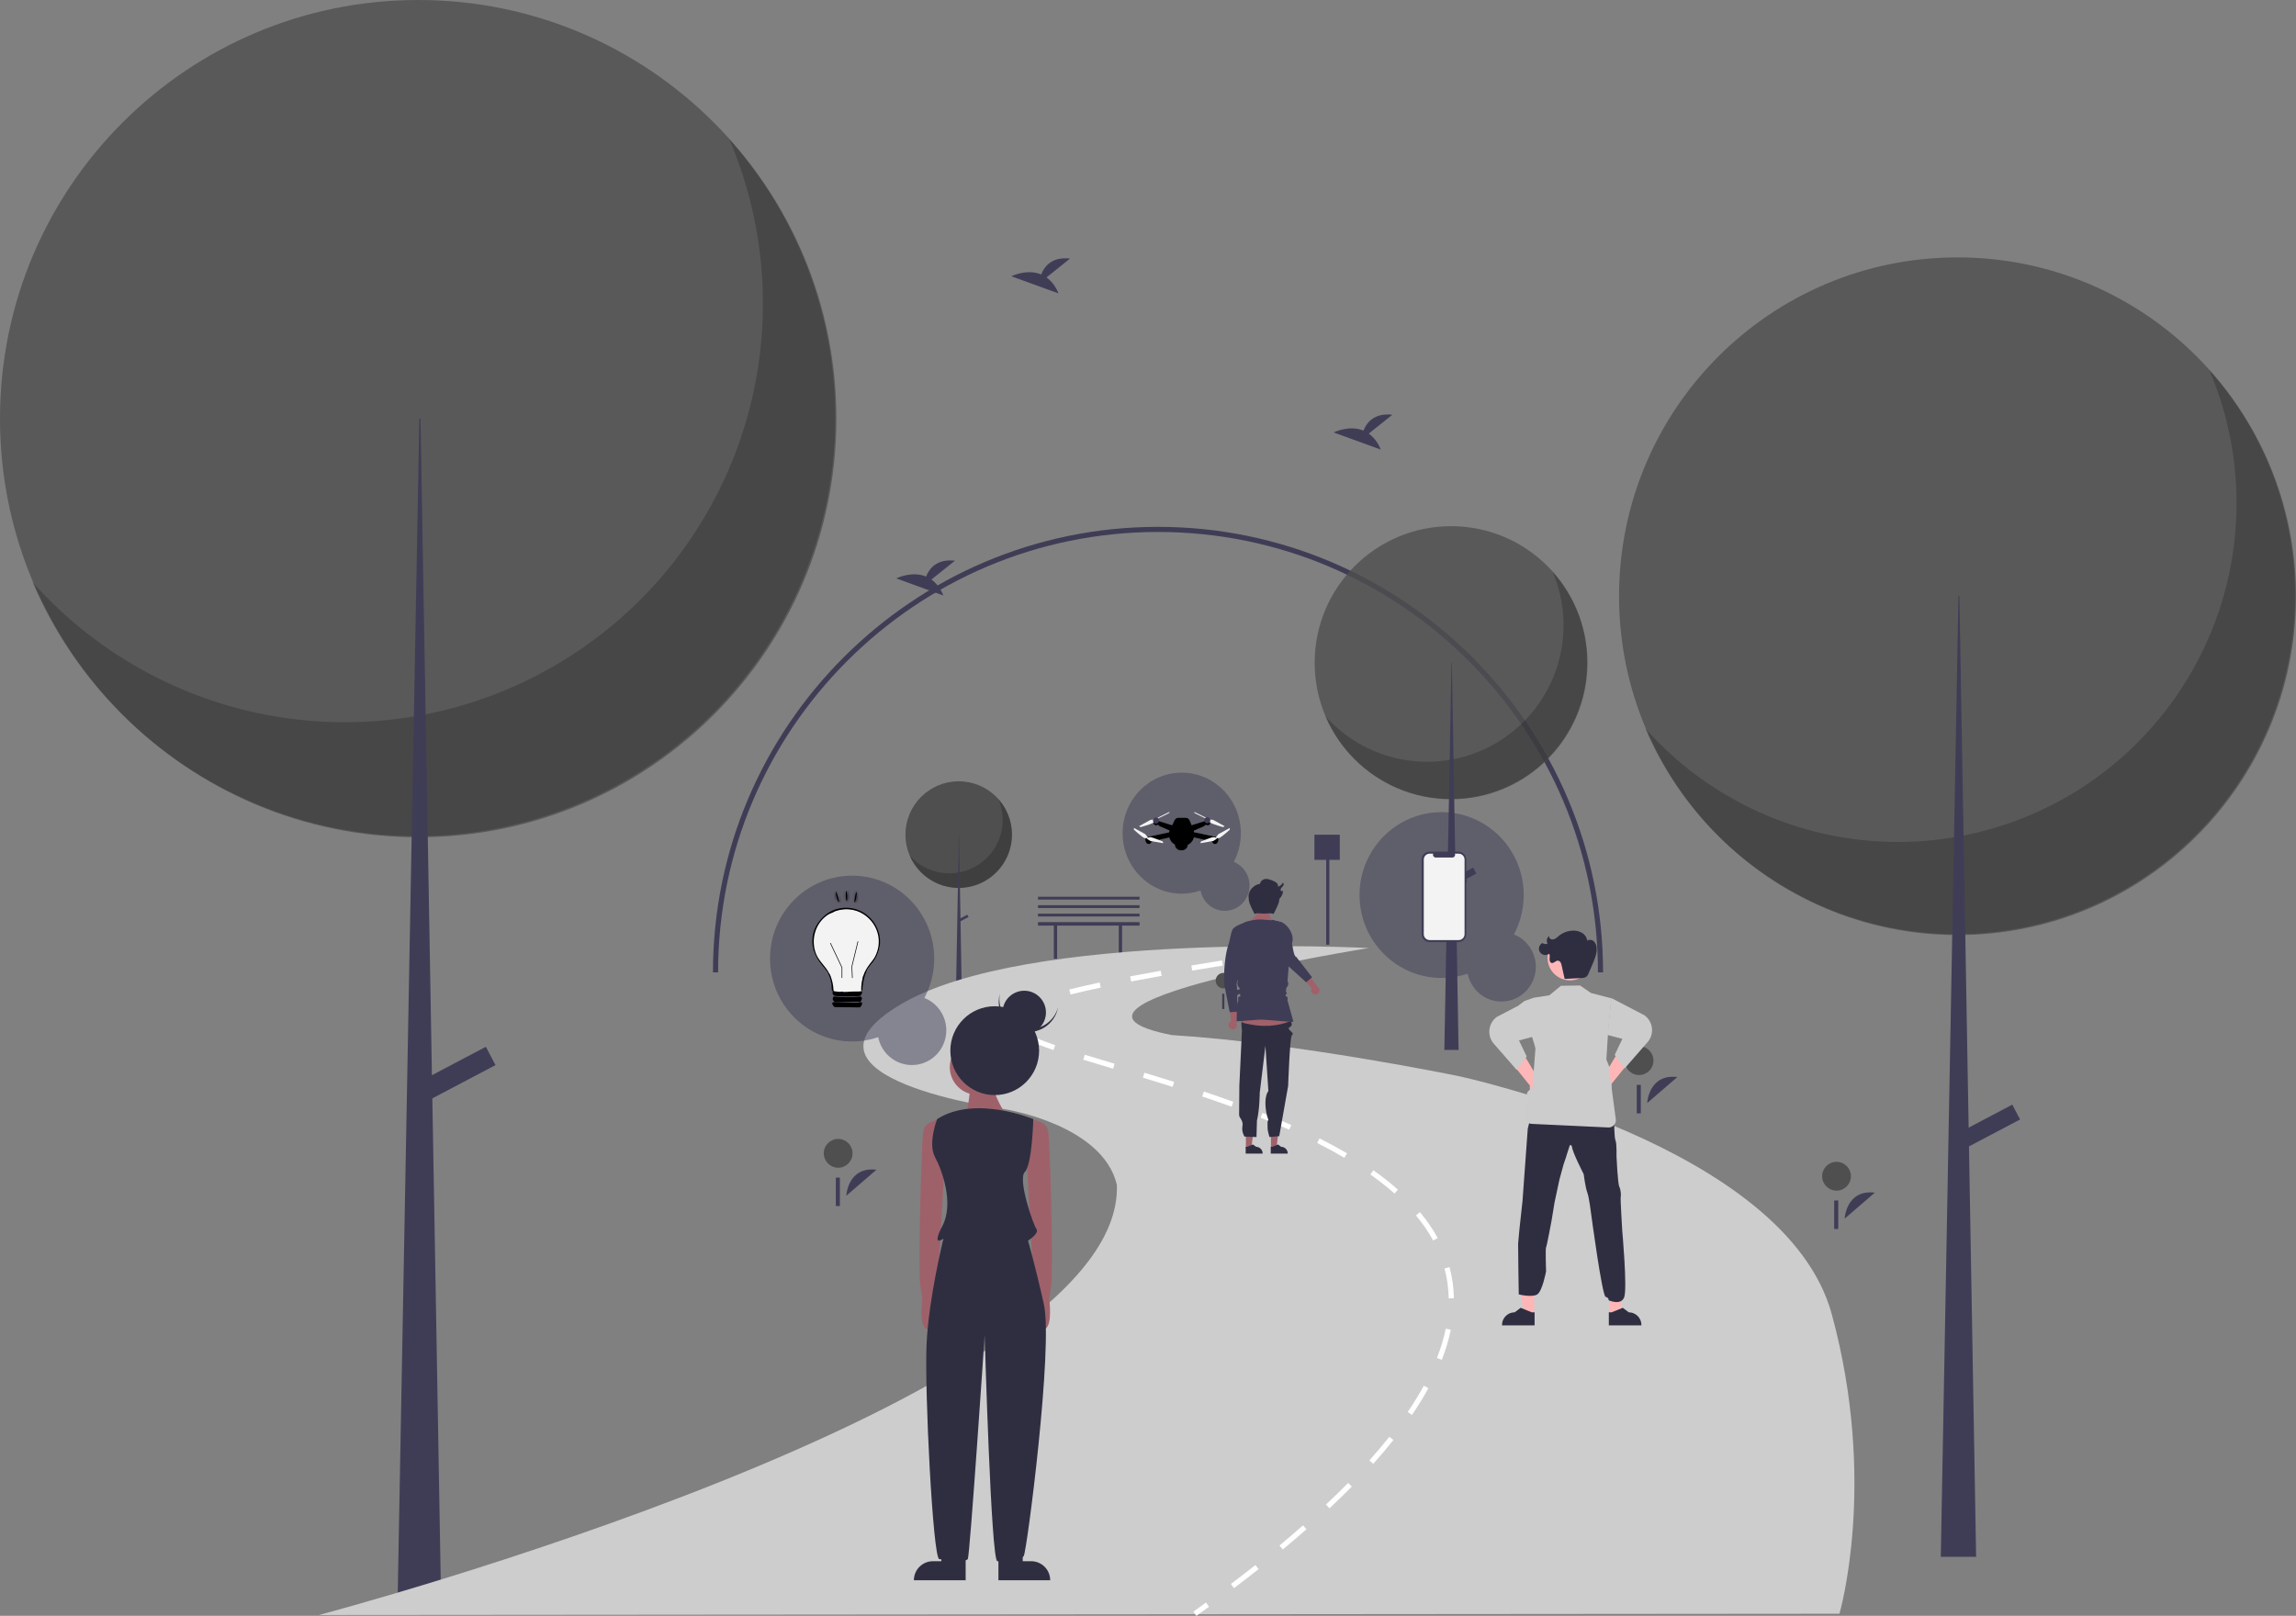 <svg xmlns="http://www.w3.org/2000/svg" fill="none" viewBox="0 0 814 573" height="573" width="814">
<rect x="0" y="0" width="814" height="573" fill="#808080" stroke="none"/>
<g clip-path="url(#clip0_10_353)">
<path fill="#3F3D56" d="M404 327H368V328.238H373.614V340H374.776V328.238H396.643V340H397.805V328.238H404V327Z"></path>
<path fill="#3F3D56" d="M475 296H466V304.925H470.172V335H471.297V304.925H475V296Z"></path>
<path fill="#3F3D56" d="M404 324H368V325H404V324Z"></path>
<path fill="#3F3D56" d="M404 321H368V322H404V321Z"></path>
<path fill="#3F3D56" d="M404 318H368V319H404V318Z"></path>
<path fill="#3F3D56" d="M568.333 344.812H566.519C566.519 258.701 496.551 188.646 410.55 188.646C324.548 188.646 254.581 258.701 254.581 344.812H252.767C252.767 257.7 323.548 186.83 410.55 186.83C497.552 186.83 568.333 257.7 568.333 344.812Z"></path>
<path fill="#4F4F4F" d="M148.261 296.898C230.144 296.898 296.523 230.435 296.523 148.449C296.523 66.463 230.144 0 148.261 0C66.379 0 0 66.463 0 148.449C0 230.435 66.379 296.898 148.261 296.898Z" opacity="0.8"></path>
<path fill="black" d="M258.548 49.297C272.377 81.687 274.253 117.946 263.84 151.594C253.428 185.242 231.405 214.086 201.708 232.973C172.01 251.86 136.573 259.558 101.728 254.692C66.884 249.826 34.903 232.713 11.5 206.411C19.948 226.2 32.592 243.913 48.556 258.324C64.52 272.735 83.423 283.498 103.954 289.868C124.485 296.238 146.153 298.063 167.458 295.216C188.763 292.368 209.196 284.917 227.339 273.378C245.483 261.84 260.904 246.489 272.534 228.391C284.165 210.292 291.726 189.878 294.695 168.563C297.663 147.248 295.968 125.542 289.726 104.948C283.485 84.354 272.846 65.365 258.548 49.297Z" opacity="0.2"></path>
<path fill="#3F3D56" d="M148.669 148.449H149.076L156.407 569.326H140.93L148.669 148.449Z"></path>
<path fill="#3F3D56" d="M175.664 377.698L172.249 371.202L147.741 384.122L151.156 390.617L175.664 377.698Z"></path>
<path fill="#4F4F4F" d="M694.001 331.579C760.275 331.579 814 277.786 814 211.429C814 145.072 760.275 91.279 694.001 91.279C627.728 91.279 574.003 145.072 574.003 211.429C574.003 277.786 627.728 331.579 694.001 331.579Z" opacity="0.8"></path>
<path fill="black" d="M783.264 131.178C794.457 157.394 795.976 186.741 787.548 213.975C779.12 241.208 761.296 264.554 737.259 279.841C713.223 295.127 684.541 301.358 656.339 297.419C628.137 293.481 602.253 279.63 583.311 258.342C590.149 274.359 600.382 288.695 613.303 300.359C626.224 312.023 641.523 320.734 658.14 325.89C674.757 331.046 692.295 332.522 709.539 330.218C726.783 327.913 743.32 321.883 758.005 312.544C772.69 303.204 785.171 290.78 794.584 276.132C803.998 261.483 810.118 244.961 812.52 227.709C814.923 210.457 813.551 192.889 808.499 176.221C803.447 159.553 794.837 144.184 783.264 131.178Z" opacity="0.2"></path>
<path fill="#3F3D56" d="M694.331 211.429H694.661L700.595 552.075H688.068L694.331 211.429Z"></path>
<path fill="#3F3D56" d="M716.181 396.977L713.416 391.719L693.58 402.176L696.345 407.433L716.181 396.977Z"></path>
<path fill="#4F4F4F" d="M339.897 314.892C350.33 314.892 358.788 306.424 358.788 295.978C358.788 285.532 350.33 277.063 339.897 277.063C329.464 277.063 321.006 285.532 321.006 295.978C321.006 306.424 329.464 314.892 339.897 314.892Z"></path>
<path fill="black" d="M353.949 283.344C355.711 287.471 355.95 292.091 354.623 296.378C353.297 300.666 350.491 304.341 346.707 306.747C342.923 309.154 338.408 310.135 333.968 309.515C329.528 308.895 325.454 306.714 322.472 303.363C323.548 305.884 325.159 308.141 327.193 309.977C329.227 311.813 331.636 313.185 334.252 313.997C336.867 314.808 339.628 315.041 342.343 314.678C345.058 314.315 347.661 313.366 349.973 311.895C352.284 310.425 354.249 308.469 355.731 306.163C357.213 303.857 358.176 301.256 358.555 298.541C358.933 295.825 358.717 293.059 357.922 290.435C357.126 287.811 355.771 285.392 353.949 283.344Z" opacity="0.2"></path>
<path fill="#3F3D56" d="M339.949 295.978H340.001L340.935 349.603H338.963L339.949 295.978Z"></path>
<path fill="#3F3D56" d="M343.389 325.187L342.953 324.36L339.831 326.006L340.266 326.833L343.389 325.187Z"></path>
<path fill="#4F4F4F" d="M514.456 283.438C541.165 283.438 562.817 261.759 562.817 235.016C562.817 208.273 541.165 186.593 514.456 186.593C487.746 186.593 466.094 208.273 466.094 235.016C466.094 261.759 487.746 283.438 514.456 283.438Z" opacity="0.8"></path>
<path fill="black" d="M550.43 202.673C554.941 213.239 555.553 225.066 552.156 236.042C548.76 247.017 541.576 256.426 531.889 262.587C522.202 268.748 510.643 271.259 499.277 269.671C487.911 268.084 477.479 262.502 469.845 253.922C472.601 260.377 476.725 266.155 481.933 270.856C487.14 275.557 493.306 279.068 500.003 281.146C506.7 283.223 513.768 283.819 520.717 282.89C527.667 281.961 534.332 279.531 540.25 275.767C546.168 272.003 551.199 266.996 554.992 261.092C558.786 255.189 561.252 248.53 562.221 241.577C563.189 234.624 562.636 227.544 560.6 220.826C558.564 214.109 555.094 207.915 550.43 202.673Z" opacity="0.2"></path>
<path fill="#3F3D56" d="M514.589 235.016H514.721L517.113 372.302H512.064L514.589 235.016Z"></path>
<path fill="#3F3D56" d="M523.394 309.795L522.28 307.676L514.286 311.89L515.4 314.009L523.394 309.795Z"></path>
<path fill="#3F3D56" d="M653.984 432.149C653.984 432.149 654.481 421.714 664.677 422.927L653.984 432.149Z"></path>
<path fill="#4F4F4F" d="M651.103 422.219C653.921 422.219 656.206 419.931 656.206 417.109C656.206 414.288 653.921 412 651.103 412C648.285 412 646 414.288 646 417.109C646 419.931 648.285 422.219 651.103 422.219Z"></path>
<path fill="#3F3D56" d="M651.713 425.713H650.273V435.809H651.713V425.713Z"></path>
<path fill="#3F3D56" d="M300.034 424.026C300.034 424.026 300.531 413.591 310.727 414.804L300.034 424.026Z"></path>
<path fill="#4F4F4F" d="M297.153 414.096C299.971 414.096 302.256 411.809 302.256 408.987C302.256 406.165 299.971 403.877 297.153 403.877C294.335 403.877 292.05 406.165 292.05 408.987C292.05 411.809 294.335 414.096 297.153 414.096Z"></path>
<path fill="#3F3D56" d="M297.763 417.591H296.323V427.686H297.763V417.591Z"></path>
<path fill="#3F3D56" d="M583.984 391.149C583.984 391.149 584.481 380.714 594.677 381.927L583.984 391.149Z"></path>
<path fill="#4F4F4F" d="M581.103 381.219C583.921 381.219 586.206 378.931 586.206 376.109C586.206 373.288 583.921 371 581.103 371C578.285 371 576 373.288 576 376.109C576 378.931 578.285 381.219 581.103 381.219Z"></path>
<path fill="#3F3D56" d="M581.713 384.713H580.273V394.809H581.713V384.713Z"></path>
<path fill="#CDCDCD" d="M113.045 572.706C113.045 572.706 398.687 497.347 395.966 420.171C390.979 398.835 356.52 393.387 356.52 393.387C356.52 393.387 274.909 382.492 319.342 356.161C363.775 329.831 485.286 336.187 485.286 336.187C485.286 336.187 360.148 356.161 415.462 367.057C459.895 369.78 517.024 381.584 517.024 381.584C517.024 381.584 633.094 406.098 649.416 466.023C665.739 525.947 652.137 572.252 652.137 572.252L113.045 572.706Z"></path>
<path fill="#E6E6E6" d="M521.425 309C521.428 309.001 521.425 309.001 521.425 309.001L521.425 309Z"></path>
<path fill="#E6E6E6" d="M521.425 309.001L521.423 309.001C521.426 309.001 521.425 309.001 521.425 309.001Z"></path>
<path fill="#FFB6B6" d="M568.212 382.227L575.474 370.034L580.842 372.564C580.842 372.564 571.592 384.093 571.298 384.424C571.424 384.985 571.377 385.57 571.162 386.103C570.948 386.636 570.576 387.091 570.097 387.409C569.617 387.727 569.053 387.891 568.477 387.882C567.902 387.872 567.343 387.688 566.874 387.355C566.406 387.021 566.05 386.554 565.853 386.014C565.657 385.474 565.63 384.888 565.774 384.332C565.919 383.776 566.23 383.277 566.665 382.901C567.1 382.526 567.64 382.29 568.212 382.227Z"></path>
<path fill="#FFB6B6" d="M545.493 382.777L538.231 370.585L532.863 373.115C532.863 373.115 542.112 384.643 542.407 384.975C542.281 385.535 542.328 386.12 542.543 386.653C542.757 387.186 543.129 387.642 543.608 387.959C544.087 388.277 544.652 388.442 545.228 388.432C545.803 388.423 546.362 388.239 546.83 387.905C547.299 387.572 547.655 387.104 547.851 386.564C548.048 386.024 548.075 385.438 547.93 384.882C547.785 384.326 547.475 383.827 547.04 383.452C546.604 383.076 546.065 382.841 545.493 382.777Z"></path>
<path fill="#CCCCCC" d="M571.232 353.904L582.998 360.03C583.734 360.559 584.35 361.235 584.809 362.015C585.268 362.795 585.558 363.662 585.662 364.56C585.766 365.459 585.68 366.369 585.412 367.232C585.143 368.096 584.696 368.894 584.101 369.576L575.99 378.861L572.456 374.083L575.18 368.4L569.906 367.012L571.232 353.904Z"></path>
<path fill="#CCCCCC" d="M542.472 354.455L530.706 360.581C529.971 361.109 529.355 361.785 528.896 362.565C528.437 363.345 528.147 364.212 528.043 365.111C527.939 366.009 528.024 366.919 528.293 367.783C528.562 368.646 529.008 369.445 529.604 370.126L537.715 379.412L541.249 374.633L538.525 368.95L543.799 367.563L542.472 354.455Z"></path>
<path fill="#FFB6B6" d="M543.927 466.085H540.17L538.383 451.624H543.927L543.927 466.085Z"></path>
<path fill="#2F2E41" d="M544.059 469.997L532.506 469.996V469.85C532.506 468.66 532.98 467.519 533.823 466.677C534.667 465.836 535.81 465.363 537.003 465.363L539.113 463.765L543.051 465.363L544.059 465.363L544.059 469.997Z"></path>
<path fill="#FFB6B6" d="M570.509 466.085H574.265L576.053 451.624H570.508L570.509 466.085Z"></path>
<path fill="#2F2E41" d="M570.376 469.997L581.929 469.996V469.85C581.929 468.66 581.455 467.519 580.612 466.677C579.769 465.836 578.625 465.363 577.432 465.363L575.322 463.765L571.385 465.363L570.376 465.363L570.376 469.997Z"></path>
<path fill="#2F2E41" d="M538.217 440.998C538.273 440.173 538.714 435.609 538.714 435.609L539.771 425.932L541.633 400.278L543.293 393.535L551.51 396.73L558.178 393.54L566.103 396.068L572.274 398.377C572.274 398.377 572.284 399.366 572.332 400.56C572.395 402.124 572.506 404.04 572.771 404.538C573.212 405.419 573.101 410.146 573.101 410.146C573.101 410.146 573.539 419.763 574.091 420.817C574.643 421.872 574.754 424.068 574.588 424.508C574.422 424.948 575.14 436.498 575.14 436.498C575.14 436.498 576.984 456.936 575.827 460.018C574.67 463.099 570.298 461.081 570.298 461.081C570.298 461.081 570.509 460.258 569.241 459.871C567.973 459.483 564.111 430.503 564.111 430.503C564.111 430.503 563.393 424.561 562.732 422.858C562.072 421.155 561.464 416.37 561.464 416.37C561.464 416.37 557.385 408.451 557.333 406.69C557.333 406.69 556.799 405.042 556.294 406.856C555.79 408.669 554.303 413.014 554.303 413.014L552.852 418.35L551.146 426.322L550.041 433.034C550.041 433.034 548.388 441.941 548.124 442.326C547.859 442.711 548.124 450.849 548.124 450.849C548.124 450.849 546.845 457.78 545.038 458.99C543.231 460.2 538.444 459.009 538.444 459.009C538.444 459.009 538.162 441.823 538.217 440.998Z"></path>
<path fill="#CCCCCC" d="M544.36 371.838L543.31 385.412L541.733 387.042C541.59 387.189 541.479 387.363 541.406 387.553C541.333 387.744 541.299 387.948 541.306 388.152C541.314 388.356 541.362 388.556 541.449 388.741C541.536 388.926 541.66 389.092 541.812 389.228L540.943 390.715L540.636 395.402C540.548 395.766 540.542 396.146 540.618 396.513C540.694 396.88 540.851 397.226 541.076 397.526C541.302 397.826 541.591 398.072 541.923 398.248C542.255 398.423 542.622 398.523 542.998 398.541L570.2 399.816C570.573 399.834 570.946 399.769 571.292 399.627C571.637 399.485 571.947 399.27 572.2 398.995C572.453 398.72 572.642 398.393 572.754 398.038C572.867 397.682 572.899 397.306 572.85 396.937L570.537 379.559V378.259L569.502 375.75L570.034 367.344L571.272 354.001L564.076 352.146L560.174 349.467L553.395 349.575L549.282 352.946L543.798 353.803L540.5 354.955L538.5 356.455L540 357.455L544.009 370.449L544.36 371.838Z"></path>
<path fill="#FFB6B6" d="M556.633 347.648C561.043 347.648 564.618 344.08 564.618 339.679C564.618 335.278 561.043 331.71 556.633 331.71C552.223 331.71 548.648 335.278 548.648 339.679C548.648 344.08 552.223 347.648 556.633 347.648Z"></path>
<path fill="#2F2E41" d="M554.708 347.134L560.477 346.84C561.216 346.803 562.023 346.737 562.561 346.23C562.85 345.916 563.072 345.547 563.215 345.146C563.748 343.909 564.281 342.673 564.801 341.431C565.52 339.713 566.226 337.898 566.043 336.045C566 335.199 565.644 334.399 565.045 333.799C564.739 333.51 564.345 333.33 563.926 333.288C563.507 333.246 563.085 333.343 562.728 333.565C562.639 332.979 562.417 332.421 562.08 331.932C561.744 331.444 561.3 331.039 560.783 330.747C559.739 330.171 558.547 329.919 557.358 330.023C555.634 330.133 553.988 330.781 552.652 331.874C552.276 332.22 551.874 332.537 551.451 332.823C551.238 332.966 550.998 333.063 550.746 333.109C550.494 333.156 550.235 333.151 549.985 333.094C549.738 333.028 549.523 332.875 549.379 332.663C549.236 332.451 549.175 332.194 549.207 331.94C548.8 332.244 548.522 332.687 548.425 333.184C548.329 333.681 548.421 334.196 548.685 334.629C548.385 334.754 548.058 334.8 547.736 334.762C547.413 334.724 547.106 334.603 546.844 334.412C546.564 334.55 546.315 334.746 546.115 334.987C545.915 335.227 545.767 335.507 545.681 335.807C545.595 336.108 545.573 336.423 545.616 336.733C545.659 337.042 545.767 337.34 545.932 337.605C546.097 337.871 546.316 338.1 546.574 338.276C546.833 338.453 547.126 338.573 547.434 338.63C547.742 338.687 548.058 338.68 548.363 338.608C548.668 338.536 548.954 338.401 549.204 338.212C549.554 338.701 549.424 339.367 549.378 339.966C549.332 340.566 549.494 341.311 550.073 341.477C550.856 341.701 551.49 340.649 552.305 340.66C552.506 340.676 552.7 340.742 552.869 340.851C553.039 340.96 553.178 341.109 553.276 341.284C553.468 341.638 553.6 342.021 553.665 342.417L554.708 347.101"></path>
<path fill="#3F3D56" d="M511.101 288C527.173 288 540.202 301.161 540.202 317.396C540.21 322.273 539.01 327.074 536.713 331.363C538.685 332.137 540.423 333.417 541.757 335.075C543.091 336.733 543.974 338.714 544.321 340.822C544.667 342.93 544.464 345.092 543.732 347.097C543 349.102 541.764 350.88 540.146 352.256C538.528 353.632 536.583 354.559 534.502 354.945C532.422 355.332 530.278 355.164 528.281 354.46C526.283 353.756 524.502 352.538 523.112 350.928C521.722 349.317 520.771 347.369 520.352 345.275C517.37 346.282 514.246 346.795 511.101 346.792C495.029 346.792 482 333.631 482 317.396C482 301.161 495.029 288 511.101 288Z" opacity="0.5"></path>
<path fill="#3F3D56" d="M520 309.625H519.824V304.795C519.824 304.054 519.529 303.343 519.005 302.819C518.481 302.295 517.77 302 517.028 302H506.795C506.428 302 506.065 302.072 505.726 302.213C505.386 302.353 505.078 302.559 504.819 302.819C504.559 303.078 504.353 303.386 504.213 303.726C504.072 304.065 504 304.428 504 304.795V331.293C504 332.034 504.294 332.745 504.819 333.269C505.343 333.794 506.054 334.088 506.795 334.088H517.028C517.77 334.088 518.481 333.794 519.005 333.269C519.529 332.745 519.824 332.034 519.824 331.293V313.063H520V309.625Z"></path>
<path fill="#F3F3F3" d="M517.141 302.727H515.805C515.867 302.878 515.89 303.041 515.874 303.203C515.857 303.365 515.801 303.52 515.71 303.655C515.619 303.79 515.497 303.901 515.353 303.977C515.21 304.054 515.05 304.094 514.887 304.094H509.025C508.862 304.094 508.702 304.054 508.558 303.977C508.415 303.901 508.292 303.79 508.202 303.655C508.111 303.52 508.055 303.365 508.038 303.203C508.022 303.041 508.045 302.878 508.106 302.727H506.859C506.305 302.727 505.774 302.947 505.383 303.339C504.991 303.73 504.771 304.261 504.771 304.815V331.273C504.771 331.547 504.825 331.819 504.93 332.072C505.035 332.325 505.189 332.556 505.383 332.749C505.577 332.943 505.807 333.097 506.06 333.202C506.313 333.307 506.585 333.361 506.859 333.361H517.141C517.415 333.361 517.687 333.307 517.94 333.202C518.193 333.097 518.423 332.943 518.617 332.749C518.811 332.556 518.965 332.325 519.07 332.072C519.175 331.819 519.229 331.547 519.229 331.273V304.815C519.229 304.541 519.175 304.269 519.07 304.016C518.965 303.763 518.811 303.533 518.617 303.339C518.423 303.145 518.193 302.991 517.94 302.886C517.687 302.781 517.415 302.727 517.141 302.727Z"></path>
<path fill="white" d="M424.158 573L423.088 571.503C424.599 570.421 426.088 569.346 427.554 568.276L428.636 569.764C427.164 570.836 425.672 571.914 424.158 573Z"></path>
<path fill="#3F3D56" d="M435.295 355.84C435.295 355.84 435.563 350.226 441.048 350.879L435.295 355.84Z"></path>
<path fill="#4F4F4F" d="M433.745 350.498C435.262 350.498 436.491 349.267 436.491 347.749C436.491 346.231 435.262 345 433.745 345C432.229 345 431 346.231 431 347.749C431 349.267 432.229 350.498 433.745 350.498Z"></path>
<path fill="#3F3D56" d="M434.074 352.378H433.299V357.809H434.074V352.378Z"></path>
<path fill="white" d="M437.491 563.18L436.381 561.713C439.351 559.462 442.275 557.197 445.074 554.981L446.214 556.424C443.405 558.648 440.47 560.921 437.491 563.18ZM454.787 549.472L453.613 548.056C456.487 545.665 459.298 543.262 461.966 540.916L463.179 542.298C460.498 544.656 457.674 547.07 454.787 549.472ZM471.356 534.872L470.098 533.529C472.841 530.953 475.486 528.375 477.959 525.864L479.267 527.156C476.778 529.683 474.115 532.28 471.356 534.872ZM486.847 519.102L485.479 517.873C487.999 515.062 490.382 512.247 492.563 509.507L494 510.653C491.797 513.422 489.391 516.264 486.847 519.102ZM500.587 501.743L499.068 500.706C501.205 497.572 503.132 494.442 504.797 491.406L506.409 492.291C504.715 495.379 502.756 498.56 500.587 501.743ZM511.154 482.226L509.443 481.554C510.776 478.186 511.82 474.711 512.563 471.167L514.363 471.537C513.599 475.185 512.525 478.761 511.154 482.226ZM513.607 460.425C513.552 456.848 513.056 453.292 512.129 449.838L513.904 449.358C514.87 452.959 515.387 456.666 515.445 460.394L513.607 460.425ZM508.109 439.905C506.364 436.75 504.315 433.772 501.993 431.014L503.402 429.834C505.801 432.683 507.918 435.76 509.721 439.021L508.109 439.905ZM494.4 423.249C491.669 420.84 488.808 418.583 485.83 416.489L486.891 414.986C489.924 417.12 492.837 419.419 495.618 421.872L494.4 423.249ZM476.621 410.567C473.615 408.798 470.372 407.032 466.984 405.32L467.812 403.677C471.235 405.407 474.512 407.191 477.552 408.98L476.621 410.567ZM457.052 400.617C453.853 399.194 450.445 397.762 446.924 396.359L447.604 394.65C451.147 396.061 454.577 397.503 457.798 398.935L457.052 400.617ZM436.62 392.448C433.346 391.259 429.845 390.039 426.217 388.822L426.801 387.077C430.443 388.3 433.958 389.525 437.247 390.718L436.62 392.448ZM415.733 385.413C412.53 384.401 409.083 383.337 405.192 382.157L405.725 380.396C409.622 381.578 413.077 382.645 416.286 383.657L415.733 385.413ZM394.618 378.979C390.901 377.866 387.356 376.802 384.038 375.779L384.579 374.02C387.893 375.043 391.432 376.105 395.145 377.216L394.618 378.979ZM373.499 372.366C369.964 371.198 366.506 369.805 363.149 368.195L363.975 366.551C367.26 368.125 370.642 369.486 374.1 370.627L373.499 372.366ZM359.621 360.304L358.311 359.014C359.986 357.31 363.3 355.642 368.442 353.915L369.026 355.66C364.233 357.269 361.068 358.833 359.621 360.304ZM379.539 352.663L379.095 350.877C382.274 350.084 385.894 349.255 389.857 348.412L390.238 350.213C386.297 351.05 382.697 351.875 379.539 352.663ZM401.013 348.046L400.668 346.238C404.055 345.59 407.701 344.919 411.508 344.243L411.83 346.055C408.03 346.73 404.392 347.399 401.013 348.046ZM422.67 344.186L422.367 342.371C425.83 341.79 429.453 341.195 433.238 340.588L433.529 342.404C429.747 343.012 426.128 343.606 422.67 344.186Z"></path>
<path fill="white" d="M444.61 340.658L444.328 338.839C446.115 338.562 447.933 338.283 449.782 338.001L450.059 339.819C448.21 340.102 446.394 340.381 444.61 340.658Z"></path>
<path fill="#3F3D56" d="M485.282 153.755L493.63 147.07C487.145 146.353 484.481 149.895 483.39 152.697C478.324 150.591 472.808 153.352 472.808 153.352L489.511 159.423C488.668 157.169 487.201 155.203 485.282 153.755Z"></path>
<path fill="#3F3D56" d="M330.22 205.507L338.568 198.822C332.083 198.106 329.418 201.647 328.328 204.45C323.261 202.344 317.746 205.104 317.746 205.104L334.448 211.175C333.606 208.922 332.139 206.956 330.22 205.507Z"></path>
<path fill="#A0616A" d="M450.592 407.054L452.548 407.053L453.478 399.519L450.591 399.519L450.592 407.054Z"></path>
<path fill="#2F2E41" d="M450.523 409.091L456.539 409.091V409.015C456.538 408.395 456.292 407.8 455.853 407.362C455.414 406.923 454.818 406.677 454.197 406.677L453.098 405.845L451.048 406.677L450.523 406.677L450.523 409.091Z"></path>
<path fill="#A0616A" d="M441.701 407.054L443.657 407.053L444.587 399.519L441.7 399.519L441.701 407.054Z"></path>
<path fill="#2F2E41" d="M441.632 409.091L447.647 409.091V409.015C447.647 408.395 447.401 407.8 446.962 407.362C446.522 406.923 445.927 406.677 445.306 406.677L444.207 405.845L442.157 406.677L441.632 406.677L441.632 409.091Z"></path>
<path fill="#2F2E41" d="M455.348 358.681C455.348 358.681 458.509 362.596 457.896 363.611C457.283 364.626 456.295 364.275 457.283 365.338C458.271 366.402 458.667 366.414 457.975 367.197C457.283 367.98 456.682 385.093 456.682 385.093L453.529 402.9L450.059 403.212C450.059 403.212 449.412 401.036 449.396 400.192C449.38 399.349 449.38 400.084 449.38 398.335C449.38 396.587 450.004 397.941 449.396 396.278C448.787 394.614 448.029 389.713 449.396 387.33C450.763 384.947 449.688 387.038 449.688 387.038L448.629 370.888L446.614 387.512C446.614 387.512 446.614 393.233 445.626 397.376L445.463 403.212L441.205 403.05C441.205 403.05 440.094 401.322 440.489 399.349C440.884 397.376 439.303 396.389 439.303 395.403C439.303 394.417 439.387 384.981 439.387 384.981L440.31 365.338C440.31 365.338 439.501 360.878 441.279 359.102C443.057 357.327 455.348 358.681 455.348 358.681Z"></path>
<path fill="#A0616A" d="M445.926 323.762L450.075 323.959C450.044 325.169 450.705 326.31 452.06 327.382L454.32 329.707L454.912 334.836L454.32 354.17L457.678 362.062C453.165 363.823 447.889 364.604 440.489 362.654C439.654 361.765 440.721 356.585 441.206 352.717C441.206 352.717 442.256 351.105 441.308 349.941C440.36 348.776 441.674 341.544 441.674 341.544L442.069 333.455C441.845 330.837 439.984 328.867 442.051 327.241C443.582 326.378 444.905 325.191 445.926 323.762Z"></path>
<path fill="#3F3D56" d="M452.06 327.382L454.879 328.227L457.275 334.138L455.805 352.566C455.805 352.566 455.511 353.681 456.053 353.518C456.596 353.355 456.375 354.752 456.375 354.752L458.374 362.43L439.303 360.878L441.206 352.717C441.206 352.717 439.802 352.762 440.789 351.777C441.776 350.792 441.437 351.389 440.489 350.225C440.217 349.914 440.046 349.529 439.998 349.12C439.95 348.71 440.027 348.296 440.219 347.931L439.796 342.161L439.099 334.039C438.988 332.751 439.2 331.455 439.716 330.268C440.231 329.081 441.034 328.041 442.051 327.241C444.995 325.495 448.408 325.889 452.06 327.382Z"></path>
<path fill="#3F3D56" d="M447.791 326.146C447.791 326.146 452.47 326.189 454.492 327.293C455.592 328.088 456.459 329.123 457.016 330.303C457.573 331.483 457.802 332.772 457.683 334.054L456.929 342.131L456.472 347.871C456.68 348.234 456.763 348.646 456.711 349.053C456.659 349.46 456.474 349.843 456.181 350.152C456.097 350.246 456.018 350.329 455.943 350.402L455.833 351.674C455.841 351.681 455.848 351.688 455.856 351.696C456.59 352.37 456.101 352.559 455.724 352.611C455.663 352.92 455.604 353.49 456.036 353.371C456.622 353.209 456.383 354.598 456.383 354.598L458.543 362.235L448.077 361.451L436.856 362.291L439.016 354.655C439.016 354.655 438.777 353.265 439.364 353.427C439.859 353.564 439.708 352.792 439.65 352.551C439.277 352.494 438.826 352.298 439.543 351.639C439.548 351.635 439.553 351.63 439.557 351.626L439.446 350.335C439.374 350.265 439.298 350.185 439.219 350.095C438.926 349.786 438.741 349.403 438.689 348.996C438.637 348.589 438.72 348.177 438.927 347.814L438.47 342.075L437.717 333.997C437.598 332.716 437.827 331.427 438.383 330.247C438.94 329.066 439.808 328.032 440.907 327.236C443.03 326.077 447.791 326.146 447.791 326.146Z"></path>
<path fill="#A0616A" d="M435.833 364.384C435.61 364.054 435.525 363.65 435.596 363.258C435.667 362.867 435.888 362.518 436.212 362.287C436.279 362.241 436.349 362.2 436.422 362.166L435.909 356.86L438.513 355.653L438.43 362.997C438.549 363.311 438.561 363.657 438.463 363.979C438.365 364.301 438.163 364.581 437.889 364.777C437.732 364.886 437.555 364.964 437.367 365.005C437.18 365.047 436.987 365.051 436.798 365.017C436.609 364.984 436.428 364.914 436.267 364.811C436.105 364.708 435.965 364.574 435.856 364.417C435.848 364.406 435.84 364.395 435.833 364.384Z"></path>
<path fill="#3F3D56" d="M433.992 348.884L435.968 358.946L436.203 358.93L438.493 358.766L438.734 358.749L438.537 349.673C438.011 349.139 438.902 347.308 440.072 345.098C440.505 344.283 440.975 343.415 441.427 342.543C441.508 342.388 441.587 342.232 441.666 342.076C442.235 340.995 442.728 339.876 443.144 338.728L442.302 326.869L440.133 327.592C440.133 327.592 437.526 328.467 436.88 329.76C436.518 330.483 435.795 334.098 435.795 334.098C434.053 338.742 433.878 345.432 433.992 348.884Z"></path>
<path fill="#A0616A" d="M465.842 352.569C465.466 352.437 465.157 352.163 464.981 351.806C464.804 351.449 464.773 351.037 464.895 350.657C464.921 350.581 464.953 350.506 464.992 350.435L461.416 346.476L462.784 343.952L467.096 349.906C467.38 350.088 467.595 350.358 467.708 350.676C467.822 350.993 467.827 351.339 467.724 351.659C467.663 351.841 467.568 352.009 467.442 352.154C467.317 352.299 467.164 352.418 466.993 352.504C466.821 352.589 466.635 352.64 466.444 352.654C466.253 352.668 466.061 352.643 465.88 352.583C465.867 352.578 465.854 352.574 465.842 352.569Z"></path>
<path fill="#3F3D56" d="M450.906 326.146C450.906 326.146 449.849 328.042 451.763 333.485C451.813 333.629 451.864 333.77 451.915 333.911C453.022 337.007 454.274 339.907 455.49 341.439L463.073 348.351L463.251 348.198L464.988 346.699L465.171 346.542L459.602 339.365C458.88 339.249 458.502 337.335 458.131 334.937C458.109 334.802 458.028 334.66 458.07 334.526C459.274 330.659 455.29 326.869 453.845 326.869L450.906 326.146Z"></path>
<path fill="#A0616A" d="M448.188 323.854C450.929 323.854 453.151 321.636 453.151 318.899C453.151 316.163 450.929 313.945 448.188 313.945C445.448 313.945 443.226 316.163 443.226 318.899C443.226 321.636 445.448 323.854 448.188 323.854Z"></path>
<path fill="#2F2E41" d="M446.967 323.915C446.261 323.851 445.552 323.786 444.923 324.081L444.703 323.981L444.685 323.945C442.862 320.266 442.771 320.081 442.646 317.882C442.529 315.832 444.633 313.615 446.682 313.442C446.742 313.125 446.873 312.826 447.065 312.566C447.257 312.307 447.505 312.094 447.791 311.944C448.899 311.372 450.234 311.865 451.378 312.36C451.841 312.528 452.269 312.78 452.64 313.102C452.99 313.447 453.207 313.971 453.053 314.436C453.43 314.334 453.78 314.154 454.081 313.906C454.382 313.659 454.627 313.351 454.8 313.002C455.138 313.161 455.171 313.652 454.998 313.982C454.89 314.188 454.729 314.358 454.567 314.527C454.47 314.629 454.373 314.731 454.287 314.841C454.057 315.136 453.914 315.564 454.122 315.874C454.31 316.154 454.846 316.081 454.91 315.792C454.867 316.687 454.551 317.549 454.001 318.26C453.875 318.423 453.738 318.577 453.592 318.72C453.462 320.206 453.171 320.793 451.609 323.945L451.591 323.981L451.372 324.081C450.743 323.786 450.033 323.851 449.328 323.915C449.103 323.935 448.878 323.956 448.656 323.965C448.491 323.971 448.319 323.965 448.147 323.946C447.976 323.965 447.804 323.971 447.638 323.965C447.417 323.956 447.192 323.936 446.967 323.915Z"></path>
<path fill="#2F2E41" d="M454.913 315.692C454.918 315.728 454.917 315.761 454.91 315.792C454.911 315.759 454.913 315.726 454.913 315.692Z"></path>
<path fill="#3F3D56" d="M418.958 274C430.533 274 439.916 283.604 439.916 295.451C439.921 299.01 439.057 302.513 437.403 305.643C438.823 306.208 440.075 307.142 441.035 308.352C441.996 309.562 442.632 311.007 442.882 312.546C443.131 314.084 442.985 315.662 442.458 317.125C441.931 318.588 441.041 319.885 439.875 320.889C438.71 321.893 437.309 322.57 435.811 322.852C434.312 323.134 432.768 323.012 431.33 322.498C429.892 321.984 428.609 321.096 427.608 319.92C426.607 318.745 425.922 317.323 425.62 315.795C423.472 316.53 421.222 316.904 418.958 316.902C407.383 316.902 398 307.298 398 295.451C398 283.604 407.383 274 418.958 274Z" opacity="0.5"></path>
<path fill="black" d="M416.552 299.301H421.103V299.473C421.103 300.603 420.186 301.52 419.057 301.52H418.599C417.469 301.52 416.552 300.603 416.552 299.473V299.301Z"></path>
<path fill="black" d="M431.128 296.8L423.276 295.127L423.235 294.67C423.232 294.636 423.227 294.603 423.222 294.569L426.936 292.934C427.318 292.245 427.969 292.628 427.969 292.628C427.969 292.628 429.231 292.819 428.963 291.595C428.695 290.371 426.974 291.251 426.974 291.251L422.462 292.656L421.725 290.905C421.498 290.366 420.97 290.015 420.385 290.015H417.76C417.198 290.015 416.687 290.339 416.446 290.846L415.582 292.67L411.026 291.251C411.026 291.251 409.305 290.371 409.037 291.595C408.769 292.819 410.032 292.628 410.032 292.628C410.032 292.628 410.682 292.245 411.064 292.934L414.698 294.534L414.627 294.684C414.554 294.839 414.509 295.006 414.494 295.176L406.872 296.8C406.23 296.937 405.872 297.625 406.13 298.229L406.309 298.65C406.57 299.263 407.341 299.491 407.873 299.091C408.062 298.949 408.196 298.742 408.196 298.441L414.582 296.954C414.969 298.649 416.485 299.913 418.296 299.913H419.539C421.378 299.913 422.891 298.617 423.261 296.918L429.804 298.441C429.804 298.742 429.938 298.949 430.127 299.091C430.659 299.491 431.43 299.263 431.691 298.65L431.87 298.229C432.128 297.625 431.77 296.937 431.128 296.8Z"></path>
<path fill="#F3F3F3" d="M427.471 289.923L423.609 288C423.609 288 423.209 288.017 423.39 288.219C423.57 288.421 427.739 290.371 427.739 290.371L427.471 289.923Z"></path>
<path fill="#F3F3F3" d="M428.504 290.715C428.504 290.715 428.695 291.442 429.345 291.863C429.995 292.283 433.629 293.316 433.629 293.316L434.164 292.972L430.148 290.754L428.81 290.601L428.504 290.715Z"></path>
<path fill="#F3F3F3" d="M431.059 297.163C431.059 297.163 431.775 297.39 432.478 297.067C433.182 296.743 436 294.228 436 294.228L435.996 293.592L431.972 295.794L431.126 296.843L431.059 297.163Z"></path>
<path fill="#F3F3F3" d="M431.412 297.252C431.412 297.252 430.81 296.802 430.04 296.877C429.269 296.952 425.782 298.403 425.782 298.403L425.576 299.006L430.101 298.245L431.244 297.533L431.412 297.252Z"></path>
<path fill="#F3F3F3" d="M410.529 289.923L414.391 288C414.391 288 414.791 288.017 414.61 288.219C414.43 288.421 410.261 290.371 410.261 290.371L410.529 289.923Z"></path>
<path fill="#F3F3F3" d="M409.496 290.715C409.496 290.715 409.305 291.442 408.655 291.863C408.005 292.283 404.371 293.316 404.371 293.316L403.836 292.972L407.852 290.754L409.19 290.601L409.496 290.715Z"></path>
<path fill="#F3F3F3" d="M406.941 297.163C406.941 297.163 406.225 297.39 405.522 297.067C404.818 296.743 402 294.228 402 294.228L402.004 293.592L406.028 295.794L406.874 296.843L406.941 297.163Z"></path>
<path fill="#F3F3F3" d="M406.588 297.252C406.588 297.252 407.19 296.802 407.96 296.877C408.731 296.952 412.218 298.403 412.218 298.403L412.424 299.006L407.899 298.245L406.756 297.533L406.588 297.252Z"></path>
<path fill="#3F3D56" d="M428.026 291.958C428.617 291.958 429.097 291.479 429.097 290.888C429.097 290.296 428.617 289.817 428.026 289.817C427.434 289.817 426.955 290.296 426.955 290.888C426.955 291.479 427.434 291.958 428.026 291.958Z"></path>
<path fill="#3F3D56" d="M409.84 292.054C410.432 292.054 410.911 291.575 410.911 290.983C410.911 290.392 410.432 289.912 409.84 289.912C409.249 289.912 408.769 290.392 408.769 290.983C408.769 291.575 409.249 292.054 409.84 292.054Z"></path>
<path fill="#3F3D56" d="M371.026 98.37L379.373 91.685C372.889 90.969 370.224 94.51 369.133 97.313C364.067 95.206 358.552 97.967 358.552 97.967L375.254 104.038C374.411 101.785 372.945 99.819 371.026 98.37Z"></path>
<path fill="#3F3D56" d="M302.101 310.528C318.173 310.528 331.202 323.689 331.202 339.924C331.21 344.801 330.01 349.602 327.713 353.892C329.685 354.666 331.423 355.945 332.757 357.603C334.091 359.262 334.974 361.242 335.321 363.35C335.667 365.458 335.464 367.621 334.732 369.625C334 371.63 332.764 373.408 331.146 374.784C329.528 376.16 327.583 377.087 325.502 377.473C323.422 377.86 321.278 377.693 319.281 376.988C317.283 376.284 315.502 375.067 314.112 373.456C312.722 371.846 311.771 369.897 311.352 367.803C308.37 368.811 305.246 369.323 302.101 369.32C286.029 369.32 273 356.159 273 339.924C273 323.689 286.029 310.528 302.101 310.528Z" opacity="0.5"></path>
<path fill="#F3F3F3" d="M311.867 334.213C311.867 335.076 311.789 335.936 311.637 336.775C311.376 337.807 310.965 338.844 310.392 339.862C309.338 341.733 308.21 342.431 307.281 344.263C307.122 344.387 306.958 344.498 306.791 344.607C306.457 344.822 306.421 345.876 306.066 346.057C306.063 346.059 306.061 346.059 306.058 346.062C305.993 346.108 305.933 346.332 305.875 346.671V346.676C305.696 347.722 305.541 349.852 305.362 351.111C305.338 351.263 305.316 351.404 305.292 351.527C305.232 351.861 305.169 352.073 305.099 352.1C304.236 352.433 303.868 351.977 302.923 352.1C302.416 352.167 299.824 352.583 299.298 352.583C297.801 352.583 296.992 352.073 295.781 351.527C295.696 351.491 295.611 351.452 295.522 351.413C295.49 351.401 295.461 351.387 295.43 351.375C295.082 351.227 294.753 347.51 294.427 346.103C294.425 346.1 294.425 346.098 294.425 346.096C294.357 345.803 294.289 345.612 294.221 345.573C294.205 345.564 294.188 345.554 294.171 345.544C293.956 345.421 293.745 345.286 293.54 345.146C292.295 343.072 289.89 341.099 288.703 337.872C288.362 336.661 288.179 335.419 288.179 334.213C288.179 327.672 293.482 322.369 300.023 322.369C306.564 322.369 311.867 327.672 311.867 334.213Z"></path>
<path fill="black" d="M311.637 336.775C311.376 337.807 310.965 338.844 310.392 339.862C309.338 341.733 308.21 342.431 307.281 344.263C306.665 345.484 306.136 347.207 305.778 350.113C305.756 350.284 305.802 350.48 305.778 350.649C305.722 351.024 305.79 350.956 305.563 351.295C305.459 351.353 305.396 351.271 305.362 351.111C305.299 350.843 305.316 350.347 305.348 349.898C305.43 348.67 305.616 347.606 305.875 346.676V346.671C305.933 346.461 305.995 346.257 306.058 346.062C307.177 342.653 309.242 341.109 310.177 339.325C315.091 329.975 306.01 319.538 296.008 323.169C295.471 323.364 295.5 323.478 295.471 323.493C294.719 323.819 294.108 323.961 293.378 324.457C288.945 327.474 287.354 333.442 289.353 338.358C290.436 341.019 292.703 342.521 294.171 345.544C294.258 345.721 294.342 345.905 294.424 346.096C294.424 346.098 294.424 346.1 294.427 346.103C295.017 347.488 295.435 349.187 295.522 351.413C295.524 351.445 295.527 351.476 295.527 351.508C295.614 351.515 295.698 351.52 295.78 351.527C297.064 351.638 297.896 351.844 298.326 351.621L298.8 351.67C298.957 351.89 301.596 351.621 302.019 351.616H302.128C303.179 351.602 304.241 351.655 305.292 351.527C305.345 351.522 305.401 351.515 305.454 351.508C305.727 351.585 305.655 351.817 305.669 351.831C305.703 352.136 305.198 353.018 305.026 353.117C304.531 353.407 296.457 353.555 295.686 353.011C294.872 352.436 295.273 351.641 295.258 351.563C295.244 351.496 294.947 351.302 294.934 351.239C294.789 350.417 294.961 348.331 293.97 345.98C293.852 345.697 293.707 345.421 293.54 345.146C292.295 343.072 289.89 341.099 288.703 337.872C288.152 336.379 287.862 334.619 288.065 332.455C288.493 327.911 292.413 323.439 296.813 322.311C306.02 319.947 313.793 328.295 311.637 336.775Z"></path>
<path fill="black" d="M305.142 353.368C305.908 354.097 305.498 354.344 305.142 355.193C304.691 355.092 296.984 355.585 295.91 355.193C295.19 354.931 294.986 353.985 295.588 353.368C298.658 353.716 302.086 353.729 305.142 353.368Z"></path>
<path fill="black" d="M305.571 355.515C305.873 356.186 305.296 356.597 305.034 357.125L304.498 357.233L296.018 357.125C295.506 357.027 295.183 356.312 295.051 355.837C295.067 355.829 294.991 355.664 295.212 355.515L295.91 355.3C298.112 355.514 302.139 355.612 304.337 355.515C304.402 355.512 304.762 355.159 305.571 355.515Z"></path>
<mask fill="white" id="path-91-inside-1_10_353">
<path d="M299.961 316.019C300.415 315.709 300.423 319.336 300.283 319.454C299.753 319.9 299.809 316.123 299.961 316.019Z"></path>
</mask>
<path fill="black" d="M299.961 316.019C300.415 315.709 300.423 319.336 300.283 319.454C299.753 319.9 299.809 316.123 299.961 316.019Z"></path>
<path mask="url(#path-91-inside-1_10_353)" fill="black" d="M299.961 316.019L299.397 315.193L299.397 315.193L299.961 316.019ZM300.283 319.454L299.639 318.689L299.639 318.689L300.283 319.454ZM299.961 316.019L300.524 316.845C300.345 316.967 300.029 317.072 299.682 316.939C299.41 316.834 299.287 316.642 299.261 316.601C299.206 316.511 299.215 316.478 299.243 316.613C299.289 316.831 299.326 317.195 299.346 317.623C299.365 318.039 299.367 318.467 299.356 318.79C299.35 318.954 299.342 319.075 299.334 319.148C299.329 319.188 299.328 319.19 299.332 319.17C299.334 319.161 299.344 319.12 299.365 319.065C299.373 319.046 299.443 318.854 299.639 318.689L300.283 319.454L300.927 320.219C301.131 320.046 301.21 319.84 301.225 319.8C301.255 319.724 301.273 319.656 301.282 319.615C301.302 319.528 301.314 319.441 301.322 319.371C301.338 319.224 301.348 319.045 301.355 318.857C301.368 318.477 301.365 317.996 301.343 317.529C301.322 317.074 301.28 316.582 301.201 316.203C301.167 316.04 301.102 315.774 300.96 315.544C300.891 315.433 300.721 315.195 300.399 315.071C300.002 314.919 299.633 315.032 299.397 315.193L299.961 316.019ZM300.283 319.454L299.639 318.689C299.728 318.614 299.961 318.458 300.301 318.496C300.633 318.533 300.823 318.729 300.89 318.812C300.997 318.944 300.994 319.034 300.963 318.897C300.917 318.7 300.882 318.344 300.865 317.906C300.85 317.483 300.854 317.044 300.871 316.713C300.88 316.544 300.89 316.421 300.9 316.347C300.906 316.307 300.908 316.307 300.901 316.331C300.899 316.341 300.887 316.386 300.86 316.447C300.851 316.468 300.762 316.683 300.524 316.845L299.961 316.019L299.397 315.193C299.15 315.361 299.052 315.59 299.034 315.631C298.997 315.712 298.977 315.785 298.966 315.828C298.942 315.918 298.928 316.01 298.918 316.082C298.898 316.233 298.883 316.418 298.874 316.611C298.854 317.003 298.849 317.5 298.867 317.979C298.884 318.443 298.924 318.954 299.013 319.342C299.048 319.499 299.127 319.811 299.331 320.065C299.447 320.209 299.69 320.44 300.08 320.484C300.476 320.528 300.772 320.349 300.927 320.219L300.283 319.454Z"></path>
<mask fill="white" id="path-93-inside-2_10_353">
<path d="M296.311 316.341C296.668 316.111 297.491 319.544 297.438 319.722C297.135 320.733 296.143 316.449 296.311 316.341Z"></path>
</mask>
<path fill="black" d="M296.311 316.341C296.668 316.111 297.491 319.544 297.438 319.722C297.135 320.733 296.143 316.449 296.311 316.341Z"></path>
<path mask="url(#path-93-inside-2_10_353)" fill="black" d="M296.311 316.341L296.852 317.182L296.852 317.182L296.311 316.341ZM297.438 319.722L296.48 319.435L296.48 319.435L297.438 319.722ZM296.311 316.341L296.852 317.182C296.531 317.388 296.176 317.352 295.942 317.237C295.768 317.151 295.684 317.038 295.677 317.029C295.651 316.997 295.671 317.015 295.727 317.145C295.828 317.376 295.948 317.74 296.067 318.154C296.183 318.559 296.287 318.978 296.358 319.301C296.394 319.463 296.419 319.592 296.433 319.678C296.436 319.699 296.439 319.715 296.44 319.727C296.442 319.74 296.442 319.745 296.442 319.743C296.442 319.742 296.442 319.738 296.441 319.732C296.441 319.725 296.441 319.713 296.441 319.696C296.441 319.692 296.438 319.577 296.48 319.435L297.438 319.722L298.396 320.01C298.442 319.856 298.441 319.724 298.441 319.696C298.441 319.642 298.437 319.595 298.434 319.561C298.428 319.493 298.417 319.42 298.406 319.355C298.384 319.22 298.351 319.053 298.311 318.872C298.232 318.509 298.118 318.05 297.99 317.603C297.864 317.166 297.716 316.703 297.563 316.35C297.492 316.187 297.39 315.974 297.251 315.796C297.188 315.715 297.049 315.552 296.824 315.441C296.538 315.301 296.135 315.265 295.77 315.5L296.311 316.341ZM297.438 319.722L296.48 319.435C296.482 319.428 296.492 319.398 296.513 319.355C296.533 319.314 296.579 319.234 296.663 319.148C296.752 319.059 296.896 318.952 297.1 318.903C297.308 318.852 297.498 318.88 297.642 318.933C297.883 319.022 297.996 319.18 297.998 319.183C298.02 319.211 298.02 319.218 298.002 319.182C297.918 319.018 297.793 318.66 297.662 318.185C297.536 317.732 297.425 317.246 297.357 316.875C297.322 316.687 297.302 316.548 297.294 316.466C297.29 316.42 297.293 316.425 297.291 316.459C297.291 316.472 297.287 316.537 297.264 316.624C297.255 316.658 297.178 316.972 296.852 317.182L296.311 316.341L295.77 315.5C295.434 315.716 295.349 316.045 295.333 316.102C295.304 316.211 295.296 316.306 295.294 316.357C295.288 316.465 295.296 316.571 295.303 316.651C295.319 316.82 295.351 317.026 295.39 317.239C295.47 317.67 295.594 318.212 295.734 318.717C295.868 319.201 296.037 319.73 296.219 320.089C296.267 320.183 296.332 320.298 296.416 320.407C296.48 320.489 296.652 320.7 296.949 320.81C297.121 320.873 297.338 320.903 297.573 320.846C297.802 320.79 297.971 320.669 298.084 320.555C298.283 320.355 298.363 320.121 298.396 320.01L297.438 319.722Z"></path>
<mask fill="white" id="path-95-inside-3_10_353">
<path d="M303.61 316.341C304.036 316.229 303.32 319.567 303.235 319.722C302.43 321.187 303.379 316.402 303.61 316.341Z"></path>
</mask>
<path fill="black" d="M303.61 316.341C304.036 316.229 303.32 319.567 303.235 319.722C302.43 321.187 303.379 316.402 303.61 316.341Z"></path>
<path mask="url(#path-95-inside-3_10_353)" fill="black" d="M303.61 316.341L303.356 315.374L303.356 315.374L303.61 316.341ZM303.235 319.722L302.358 319.241L302.358 319.241L303.235 319.722ZM303.61 316.341L303.865 317.308C303.546 317.392 303.199 317.298 302.966 317.061C302.8 316.893 302.757 316.72 302.752 316.699C302.735 316.635 302.747 316.637 302.744 316.771C302.737 317.002 302.694 317.361 302.627 317.771C302.562 318.171 302.481 318.582 302.412 318.9C302.377 319.06 302.347 319.19 302.324 319.282C302.312 319.328 302.304 319.357 302.299 319.372C302.283 319.428 302.303 319.342 302.358 319.241L303.235 319.722L304.111 320.204C304.177 320.083 304.213 319.953 304.216 319.943C304.231 319.892 304.247 319.833 304.262 319.774C304.293 319.653 304.329 319.499 304.366 319.325C304.442 318.978 304.53 318.532 304.601 318.092C304.671 317.662 304.732 317.197 304.743 316.829C304.748 316.663 304.746 316.422 304.688 316.197C304.661 316.095 304.591 315.861 304.389 315.656C304.119 315.383 303.728 315.276 303.356 315.374L303.61 316.341ZM303.235 319.722L302.358 319.241C302.321 319.309 302.312 319.315 302.33 319.292C302.34 319.28 302.375 319.239 302.437 319.191C302.492 319.147 302.626 319.053 302.832 319.016C303.073 318.972 303.333 319.022 303.548 319.172C303.733 319.301 303.82 319.457 303.854 319.531C303.919 319.667 303.921 319.767 303.918 319.736C303.909 319.634 303.936 319.289 304.021 318.764C304.1 318.279 304.209 317.749 304.311 317.344C304.363 317.138 304.407 316.985 304.44 316.892C304.457 316.841 304.461 316.838 304.45 316.86C304.445 316.869 304.42 316.919 304.371 316.981C304.349 317.008 304.186 317.224 303.865 317.308L303.61 316.341L303.356 315.374C303.021 315.462 302.841 315.691 302.803 315.739C302.737 315.823 302.693 315.903 302.669 315.95C302.618 316.048 302.579 316.152 302.55 316.235C302.49 316.41 302.428 316.629 302.371 316.857C302.255 317.321 302.134 317.907 302.047 318.443C301.967 318.938 301.893 319.519 301.925 319.904C301.933 319.995 301.953 320.189 302.047 320.387C302.097 320.492 302.201 320.671 302.405 320.813C302.64 320.977 302.923 321.032 303.189 320.984C303.42 320.942 303.582 320.834 303.669 320.766C303.761 320.694 303.83 320.617 303.877 320.56C303.97 320.446 304.048 320.319 304.111 320.204L303.235 319.722Z"></path>
<path fill="black" d="M298.614 346.782H298.391V343.146L294.292 334.467L294.494 334.372L298.614 343.096V346.782Z"></path>
<path fill="black" d="M302.077 346.787L301.895 342.747L301.899 342.732L304.074 333.788L304.291 333.841L302.119 342.769L302.3 346.777L302.077 346.787Z"></path>
<path fill="#9E616A" d="M334.864 396.837C334.864 396.837 328.121 396.837 327.372 400.963C326.622 405.089 325.498 450.1 326.248 455.726C326.997 461.353 326.997 460.228 326.997 460.228C326.997 460.228 325.503 470.919 328.872 471.387C332.242 471.855 332.242 459.102 332.242 459.102L334.864 413.341V396.837Z"></path>
<path fill="#9E616A" d="M364.084 396.837C364.084 396.837 370.827 396.837 371.577 400.963C372.326 405.089 373.45 450.1 372.7 455.726C371.951 461.353 371.951 460.228 371.951 460.228C371.951 460.228 373.445 470.919 370.076 471.387C366.707 471.855 366.707 459.102 366.707 459.102L364.084 413.341V396.837Z"></path>
<path fill="#2F2E41" d="M333.74 553.625H330.743C329.858 553.625 328.981 553.8 328.163 554.139C327.345 554.479 326.601 554.976 325.975 555.603C325.349 556.23 324.852 556.974 324.513 557.793C324.174 558.612 324 559.49 324 560.377L342.356 560.377V551.75H333.74V553.625Z"></path>
<path fill="#2F2E41" d="M362.586 553.625H365.583C367.371 553.625 369.086 554.337 370.351 555.603C371.615 556.869 372.326 558.586 372.326 560.377L353.969 560.377V551.75H362.586V553.625Z"></path>
<path fill="#9E616A" d="M346.477 388.21C351.856 388.21 356.217 383.844 356.217 378.458C356.217 373.071 351.856 368.705 346.477 368.705C341.098 368.705 336.737 373.071 336.737 378.458C336.737 383.844 341.098 388.21 346.477 388.21Z"></path>
<path fill="#9E616A" d="M344.229 383.709C344.229 383.709 343.106 396.087 341.607 397.212C340.109 398.337 357.341 396.462 357.341 396.462C357.341 396.462 351.347 387.46 352.471 384.459C353.595 381.458 344.229 383.709 344.229 383.709Z"></path>
<path fill="#2F2E41" d="M366.332 396.837C366.332 396.837 345.728 388.21 332.242 396.837C332.242 396.837 328.87 405.464 331.492 410.34C334.115 415.216 338.235 426.844 334.115 434.721C329.994 442.598 334.489 439.222 334.489 439.222C334.489 439.222 329.245 460.228 328.495 476.732C327.746 493.236 330.743 552.5 332.991 552.875C335.239 553.25 342.356 554 343.106 552.875C343.855 551.75 349.099 473.356 349.099 473.356C349.099 473.356 351.347 553.625 353.595 553.625C355.843 553.625 361.836 553.625 362.96 551.75C364.084 549.874 373.45 477.482 370.078 462.478C366.707 447.474 364.459 439.972 364.459 439.972C364.459 439.972 368.58 437.347 367.456 435.847C366.332 434.346 360.713 418.217 363.335 415.592C365.957 412.966 366.332 396.837 366.332 396.837Z"></path>
<path fill="#2F2E41" d="M352.658 388.334C361.348 388.334 368.392 381.28 368.392 372.58C368.392 363.879 361.348 356.826 352.658 356.826C343.969 356.826 336.924 363.879 336.924 372.58C336.924 381.28 343.969 388.334 352.658 388.334Z"></path>
<path fill="#2F2E41" d="M362.483 364.693C359.832 364.069 357.522 362.447 356.033 360.164C354.544 357.88 353.99 355.111 354.486 352.429C354.441 352.591 354.397 352.753 354.359 352.918C353.718 355.658 354.189 358.54 355.67 360.931C357.15 363.322 359.518 365.027 362.254 365.671C364.989 366.314 367.868 365.844 370.257 364.363C372.646 362.882 374.35 360.512 374.995 357.774C375.034 357.608 375.067 357.443 375.098 357.279C374.349 359.901 372.622 362.134 370.273 363.514C367.924 364.895 365.135 365.317 362.483 364.693Z"></path>
<path fill="#2F2E41" d="M363.124 366.746C367.376 366.746 370.823 363.294 370.823 359.036C370.823 354.779 367.376 351.327 363.124 351.327C358.871 351.327 355.424 354.779 355.424 359.036C355.424 363.294 358.871 366.746 363.124 366.746Z"></path>
</g>
<defs>
<clipPath id="clip0_10_353">
<rect fill="white" height="573" width="814"></rect>
</clipPath>
</defs>
</svg>
